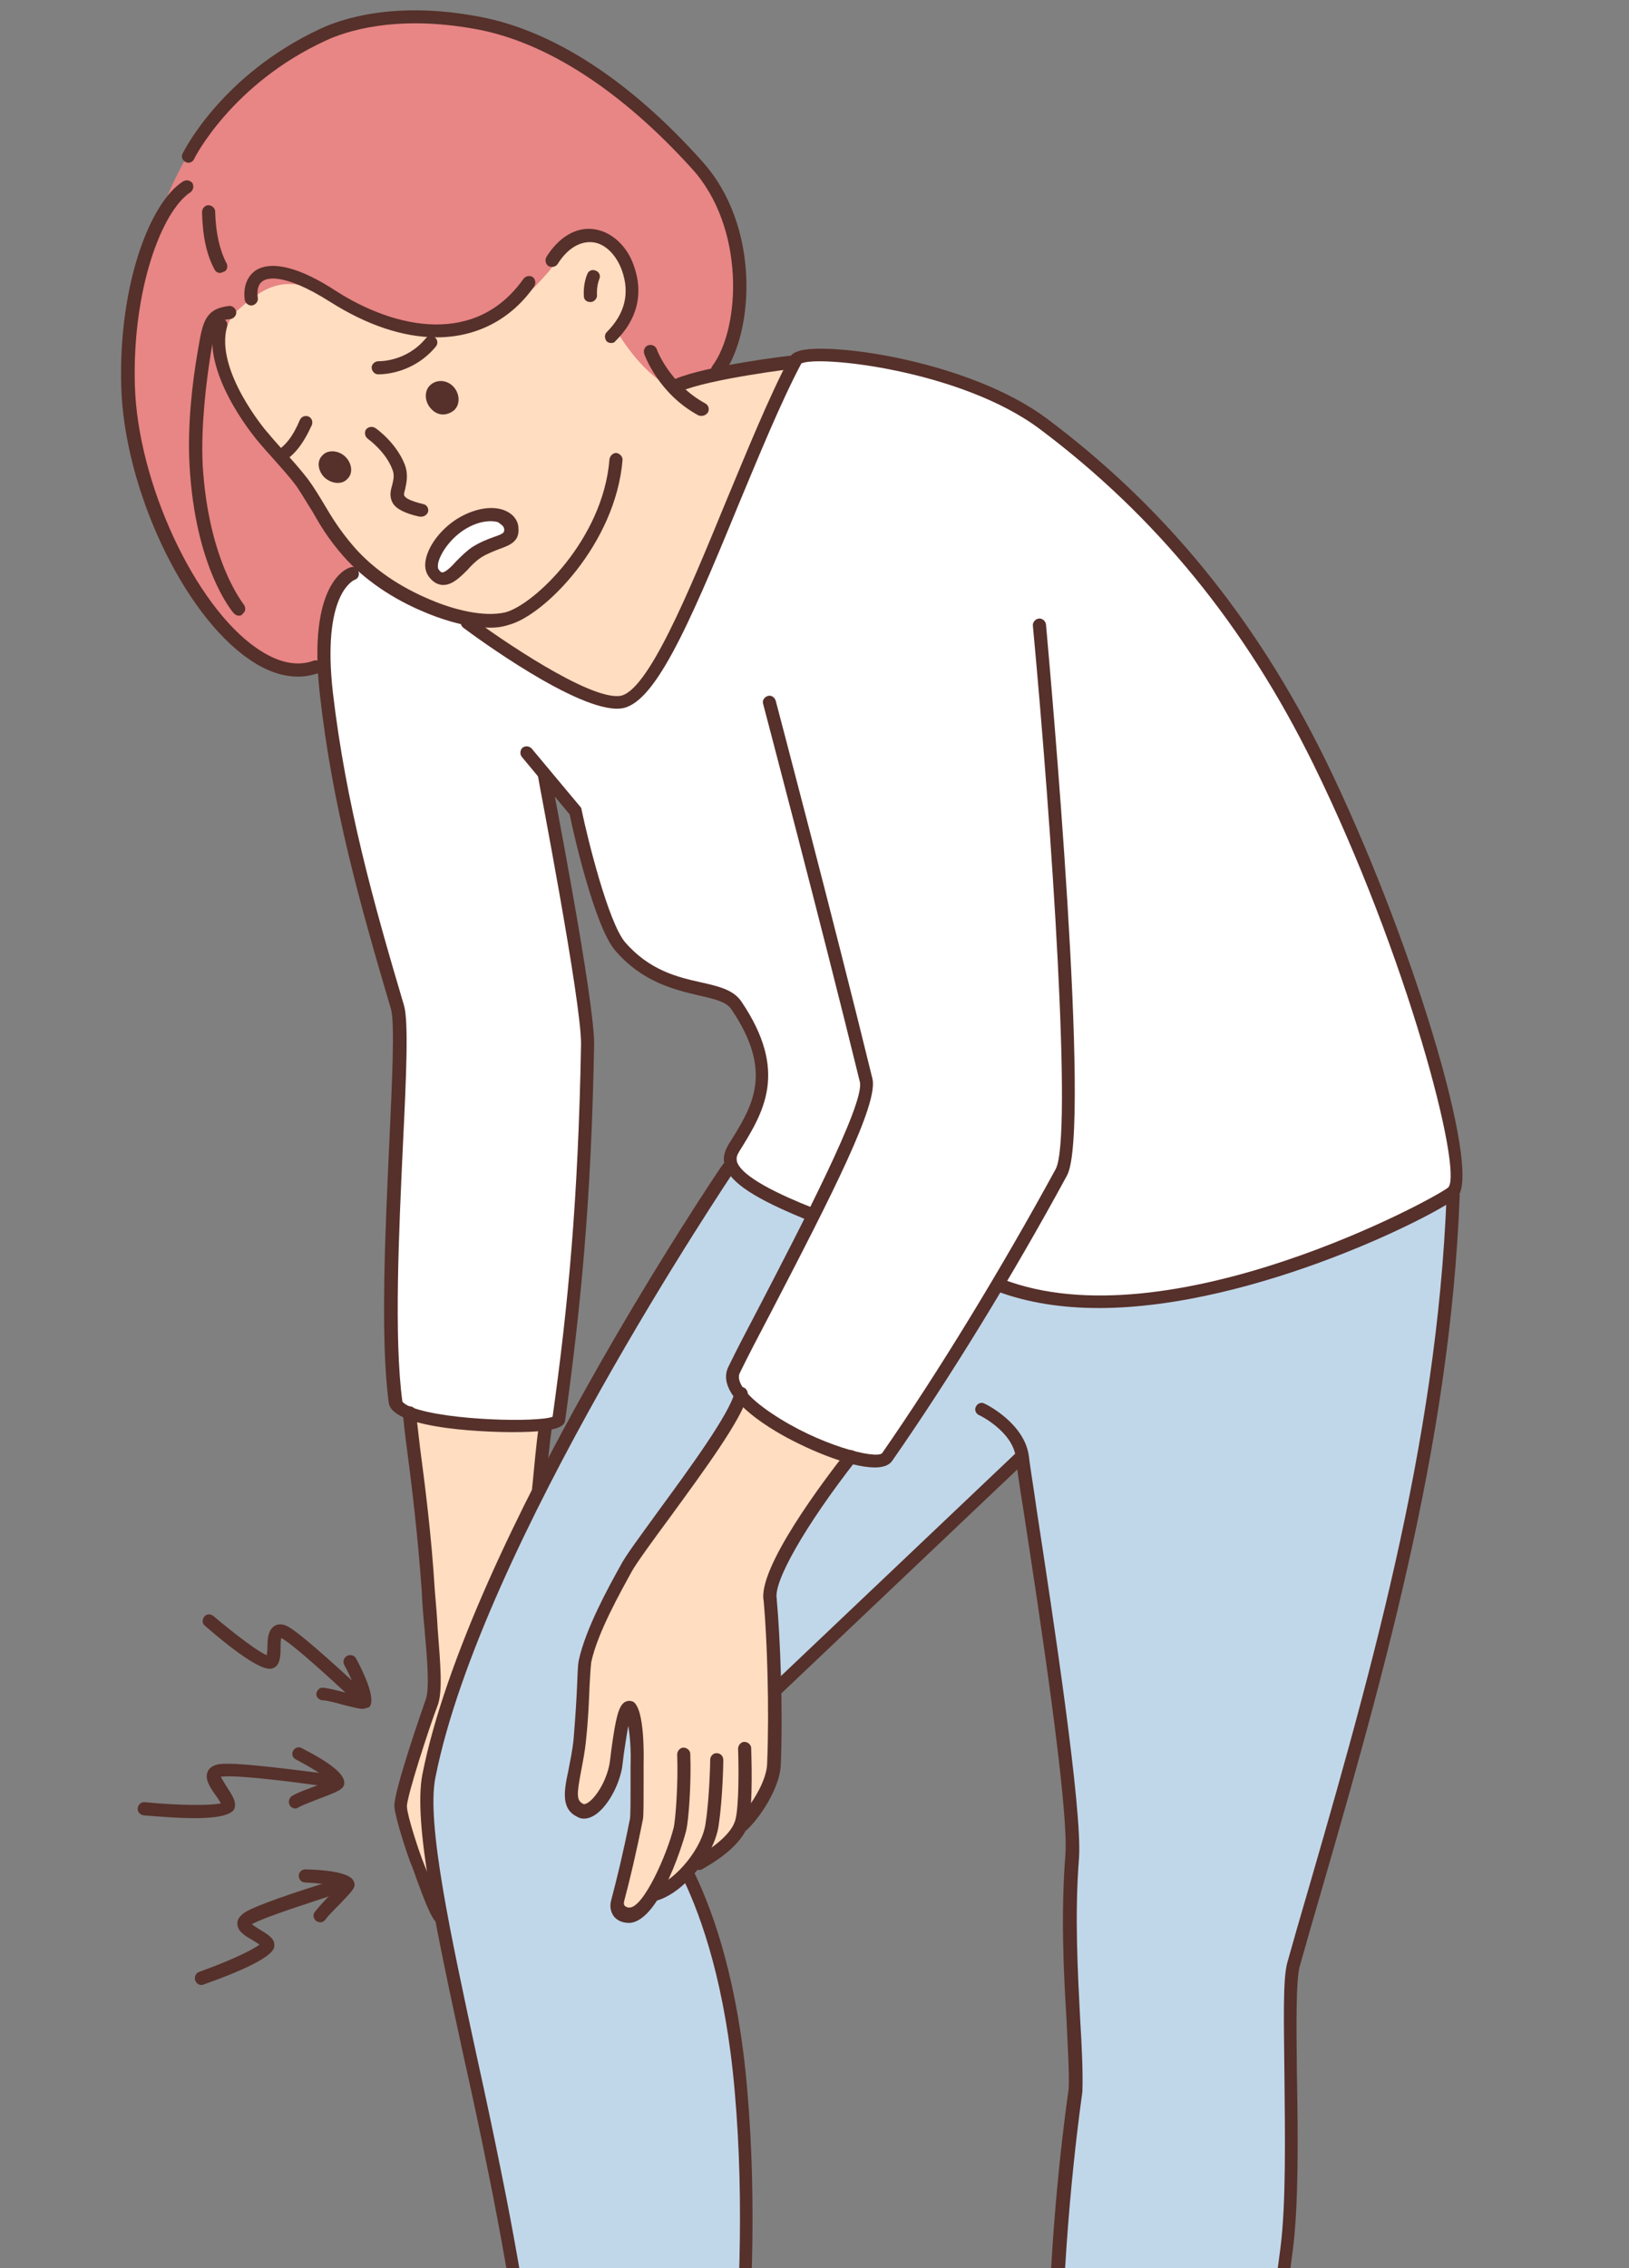 <?xml version="1.0" encoding="UTF-8"?>
<svg id="_레이어_2" data-name="레이어_2" xmlns="http://www.w3.org/2000/svg" xmlns:xlink="http://www.w3.org/1999/xlink" viewBox="0 0 873.09 1215.12">
  <rect x="0" y="0" width="873.09" height="1215.12" fill="#808080" stroke="none"/>
  <defs>
    <style>
      .cls-1, .cls-2 {
        fill: #56302a;
      }

      .cls-2, .cls-3, .cls-4, .cls-5, .cls-6 {
        fill-rule: evenodd;
      }

      .cls-3 {
        fill: #fff;
      }

      .cls-7 {
        fill: none;
      }

      .cls-4 {
        fill: #ffddc0;
      }

      .cls-5 {
        fill: #c0d7ea;
      }

      .cls-6 {
        fill: #e88585;
      }

      .cls-8 {
        clip-path: url(#clippath);
      }
    </style>
    <clipPath id="clippath">
      <rect class="cls-7" width="873.09" height="1215.12"/>
    </clipPath>
  </defs>
  <g id="_x3C_Layer_x3E_">
    <g class="cls-8">
      <g>
        <g>
          <path class="cls-6" d="M221.14,8.37c-80.52-1.22-126.27,68.32-140.6,123.52-7.62,29.28-13.42,86.32-13.42,86.32,0,0,11.9,64.66,46.06,110.71,13.73,18.91,41.79,34.16,59.17,27.76,0,0-.91-23.79,5.19-37.21,6.1-13.42,15.86-16.16,15.86-16.16,0,0,162.26-89.06,168.05-96.08,5.8-7.01,21.96-7.32,21.96-7.32,0,0,25.01-52.16,6.41-85.71C356.56,55.34,299.83,8.98,221.14,8.37Z"/>
          <path class="cls-4" d="M313.86,125.49c-10.68-1.22-13.42,12.81-20.13,20.43-12.2,13.73-24.4,26.54-50.63,30.81-18.91,3.05-47.89-9.15-70.15-19.82-21.96-10.68-33.24-1.52-45.75,9.46-12.51,11.89-8.24,36.91,2.14,53.37,6.71,10.37,16.16,23.48,27.14,33.24,9.15,8.54,17.38,35.08,39.04,52.46,18.3,15.25,40.26,25.31,55.82,27.14,0,0,57.64,43.31,76.55,44.53,25.01,1.52,61.61-95.16,61.61-95.16l35.08-87.84c-26.84,4.58-63.14,14.03-63.14,14.03-16.16-6.1-29.58-28.67-29.58-28.67,0,0,8.23-7.62,8.54-21.04-.31-11.89-7.32-30.81-26.53-32.94Z"/>
          <path class="cls-5" d="M392.55,1364.71s-28.06,11.29-51.54,14.03c-23.49,2.44-42.39-3.66-42.39-3.66l-26.84-170.8s-44.83-209.23-43.31-240.34c1.52-35.68,35.68-115.59,35.68-115.59l69.84-132.07,55.82-88.76,44.22,21.05,101.26,40.26s48.19,15.86,108.88,3.97c60.7-12.2,134.2-52.16,134.2-52.16,0,0-1.52,79.91-23.49,183.92-21.96,104-64.66,232.71-64.66,232.71l.92,132.67-35.69,228.75s-21.35,14.33-43.01,15.86c-21.96,1.53-44.53-9.46-44.53-9.46,0,0-3.96-120.47-1.83-196.72,2.13-76.25,10.06-107.97,10.06-107.97l-.61-133.59-28.36-207.09-130.24,123.22-48.8,101.87s25.62,47.28,29.28,105.53c5.49,90.28-4.88,254.37-4.88,254.37Z"/>
          <path class="cls-4" d="M235.48,1026.77l-21.04-61,18.3-59.17-12.2-147.93s16.47,4.27,34.16,5.19c17.69.91,36.6-1.83,36.6-1.83l-2.44,37.52s-51.24,96.38-60.39,154.03c-3.66,23.18,7.01,73.2,7.01,73.2Z"/>
          <path class="cls-4" d="M396.52,748s14.64,13.42,29.28,21.35c14.64,7.93,29.58,10.67,29.58,10.67,0,0-37.82,52.76-40.56,68.01-4.27,21.96,4.88,90.28.31,103.09-6.41,17.99-16.78,27.45-29.89,39.34-19.52,18-32.94,24.1-32.94,24.1,0,0-18.6,18.91-21.04,9.15-2.44-9.76,11.29-47.89,11.29-47.89,0,0-2.44-53.99-5.79-59.17-3.66-5.18-2.74,22.88-8.54,38.43-4.57,12.5-12.2,18.6-14.94,17.69-15.25-4.88-1.22-37.82-1.22-37.82l3.05-50.33s8.54-28.36,28.06-53.68c23.79-32.02,53.37-82.96,53.37-82.96Z"/>
          <path class="cls-3" d="M297.7,761.42s-27.14,3.35-48.19.61c-21.04-2.44-37.21-8.84-37.21-8.84l-3.36-78.99,3.97-131.15s-24.4-86.62-34.16-139.69c-9.76-53.37-1.83-82.65-1.83-82.65l15.86-16.78,58.86,30.5s72.29,51.54,82.35,43c23.49-19.52,43.62-73.5,62.52-118.03,16.17-38.43,32.94-68.93,32.94-68.93,0,0,57.04-1.22,105.53,22.26,48.49,23.18,100.34,83.87,100.34,83.87,0,0,51.55,64.66,90.89,152.81,39.65,88.14,55.81,186.97,55.81,186.97,0,0-66.49,35.68-126.58,52.76-62.83,17.69-121.09-.31-121.09-.31l-60.39,95.77s-30.5-4.27-50.94-15.25c-20.44-11.28-30.81-29.58-30.81-29.58l45.14-88.45s-38.12-12.2-44.84-29.89c-2.14-5.79,18.3-18.91,17.69-41.17-.61-21.96-20.13-47.27-20.13-47.27,0,0-34.77.31-55.82-25.62-21.04-25.62-28.06-77.47-28.06-77.47l-14.34-14.94,24.71,131.45-4.88,105.53-14.03,109.5Z"/>
          <path class="cls-3" d="M232.73,308.19c-8.24-6.41,5.49-21.04,15.25-28.06,9.76-7.01,21.96-3.96,23.79,0,4.57,10.98-7.93,9.46-17.99,16.47-9.46,7.32-12.81,18-21.04,11.59Z"/>
        </g>
        <g>
          <path class="cls-1" d="M468.8,786.12c-14.34,0-39.04-10.98-52.76-19.21-21.35-12.81-30.5-25.01-25.62-34.77,4.27-8.84,10.37-20.44,16.77-32.64,21.05-40.56,56.43-108.27,53.68-119.86-21.05-86.01-51.55-201.3-51.85-202.52-.61-1.83.61-3.66,2.44-4.27,1.83-.61,3.66.61,4.27,2.44.31,1.22,30.81,116.51,51.85,202.52,3.36,13.42-21.65,62.22-54.29,125.05-6.4,12.2-12.5,23.79-16.77,32.64-2.44,4.88,4.27,13.11,17.08,21.65,25.32,17.08,55.82,24.71,59.17,21.35,29.89-43,63.75-98.51,93.03-152.19,9.15-16.77-2.14-183.31-12.2-290.97-.3-1.83,1.22-3.66,3.05-3.96,1.83-.31,3.66,1.22,3.96,3.05,2.44,27.75,24.4,271.14,11.29,295.24-29.28,53.99-63.44,109.49-93.64,152.81-1.53,2.44-4.88,3.66-9.45,3.66Z"/>
          <path class="cls-1" d="M434.34,654.06c-.31,0-.91,0-1.22-.31-28.67-11.59-41.48-20.13-44.53-28.98-1.22-3.66-.61-7.32,1.52-10.98l.3-.61c13.12-20.74,24.4-38.74,1.52-72.59-2.74-3.96-9.15-5.49-17.38-7.32-12.81-3.05-30.19-7.01-44.84-24.09-11.28-13.11-22.87-65.27-24.4-72.89l-25.62-30.81c-1.22-1.52-.91-3.66.31-4.88,1.52-1.22,3.66-.91,4.88.31l26.23,31.41c.31.31.61.92.61,1.53,3.36,16.17,14.34,60.09,23.18,70.76,13.11,15.25,28.36,18.91,40.87,21.66,9.46,2.13,17.39,3.96,21.66,10.37,25.31,37.51,11.89,59.17-1.22,80.21l-.31.61c-1.22,1.83-1.22,3.36-.92,4.88,2.75,8.54,24.4,18.3,40.56,24.71,1.83.61,2.75,2.75,1.83,4.58-.61,1.83-1.83,2.44-3.05,2.44Z"/>
          <path class="cls-1" d="M588.67,700.72c-19.21,0-37.51-2.74-53.99-8.84-1.83-.61-2.74-2.74-2.13-4.58.61-1.83,2.74-2.74,4.58-2.13,89.36,34.77,233.63-43.92,239.12-49.1,7.93-8.84-21.96-124.14-72.29-226.62-36.6-74.42-84.48-132.98-146.7-179.64-42.4-31.72-119.25-39.65-127.8-35.07-10.98,20.74-22.57,49.1-34.16,76.86-27.14,66.18-45.14,106.44-62.83,107.97-22.57,2.14-78.08-38.74-84.18-43.31-1.52-1.22-1.83-3.35-.61-4.88s3.35-1.83,4.88-.61c16.47,12.2,62.52,43.61,79.3,42.09,14.94-1.22,37.21-55.51,57.03-103.7,11.59-27.75,23.18-56.42,34.47-77.77,1.22-2.44,3.96-3.05,5.79-3.66,18.3-4.27,91.2,6.1,132.06,36.6,63.14,47.27,111.63,106.75,148.84,182.08,46.06,93.94,84.49,221.12,71.07,234.85-7.62,7.62-107.36,59.48-192.46,59.48Z"/>
          <path class="cls-1" d="M274.82,767.21h-.61c-6.41,0-64.05-.61-65.88-15.86-4.58-34.46-1.83-92.41.31-138.78,1.52-33.24,3.05-64.66.91-71.98-16.77-56.73-31.41-108.58-38.12-168.66-6.71-59.17,14.03-67.41,16.47-68.01,1.83-.61,3.97.3,4.27,2.44.61,1.83-.3,3.66-2.13,4.27-.61.31-17.69,7.62-11.59,60.69,7.02,59.47,21.35,111.02,38.12,167.45,2.44,8.54,1.22,37.51-.61,74.42-2.14,46.36-4.88,103.7-.31,137.56h0s.61,1.52,5.49,3.35c19.22,7.02,67.1,7.93,75.03,4.88,8.24-58.86,13.73-115.59,15.25-199.47.31-22.57-23.18-143.04-23.18-144.26-.31-1.83.92-3.66,2.74-3.97,1.83-.31,3.66.92,3.97,2.74.91,4.88,23.79,122.31,23.48,145.49-1.52,84.79-7.32,141.82-15.55,201.6-.61,2.13-1.22,6.1-28.06,6.1Z"/>
          <path class="cls-1" d="M363.58,209.67c-1.22,0-2.74-.91-3.36-2.13-.61-1.83,0-3.97,1.83-4.58,16.47-7.02,61-12.51,62.83-12.51,1.83-.31,3.66,1.22,3.97,3.05.3,1.83-1.22,3.66-3.05,3.96-.31,0-45.44,5.49-61,12.2h-1.22Z"/>
          <path class="cls-1" d="M601.48,1438.52c-3.05,0-6.1,0-8.85-.31-19.21-1.53-29.89-7.93-29.89-17.69,0-14.34-.3-28.37-.61-43.31-.61-33.24-1.22-71.06-.3-122.92,1.53-71.67,10.37-131.15,10.98-135.42.31-10.37-.61-22.88-1.22-37.52-1.53-24.7-3.05-55.81-.61-87.23,2.13-25.31-14.34-132.37-22.26-183.91-2.44-14.95-3.96-25.93-4.27-29.28-1.52-14.03-19.52-22.88-19.83-22.88-1.83-.92-2.44-3.05-1.52-4.58.91-1.83,3.05-2.44,4.58-1.52.91.31,21.66,10.67,23.79,28.36.31,3.36,2.14,14.34,4.27,29.28,8.54,55.81,24.4,159.51,22.57,185.75-2.44,31.11-.61,61.61.61,86.31.92,14.94,1.52,27.75,1.22,38.43v.31c0,.61-9.15,61-10.98,134.5-1.22,51.55-.31,89.37.3,122.61.3,14.94.61,28.97.61,43.31,0,5.49,8.84,9.76,23.49,10.98,25.62,2.14,56.73-5.79,58.25-14.94,1.53-8.85,3.35-18.91,5.19-30.2,8.84-50.63,21.04-119.56,29.28-182.39,3.05-24.1,2.44-60.08,2.14-92.11-.3-29.28-.91-52.15,1.52-60.7l5.19-18.3c38.74-132.98,75.03-258.64,80.21-392.84,0-1.83,1.83-3.36,3.66-3.36s3.35,1.83,3.35,3.66c-5.19,134.81-41.79,261.08-80.52,394.37l-5.19,18.3c-2.14,7.32-1.83,32.33-1.53,58.56.61,32.03.91,68.62-2.13,93.03-8.24,62.83-20.44,132.07-29.28,182.7-1.83,11.29-3.66,21.35-5.19,30.2-2.44,13.42-32.64,20.74-57.04,20.74Z"/>
          <path class="cls-1" d="M262.62,336.25c-14.33,0-28.98-5.79-34.16-7.93-18-7.32-33.55-18-44.53-30.5-8.24-9.46-12.51-16.78-16.47-23.79-2.75-4.27-5.19-8.54-8.24-13.11-3.96-5.49-8.54-10.37-12.81-15.25-2.74-3.05-5.79-6.41-8.54-9.76h0c-2.74-3.36-30.19-36.91-22.87-62.83.61-1.83,2.44-3.05,4.27-2.44,1.83.61,3.05,2.44,2.44,4.27-6.71,23.49,21.04,56.12,21.35,56.42l.3.31c2.75,3.35,5.49,6.41,8.24,9.46,4.58,4.88,9.15,10.06,13.42,15.56,3.35,4.58,6.1,9.15,8.84,13.73,3.97,6.71,8.24,13.73,15.86,22.57,10.37,11.89,24.71,21.66,41.79,28.67,11.59,4.88,27.75,9.15,39.34,6.41,15.25-3.97,52.46-39.04,55.81-82.04.31-1.83,1.83-3.36,3.66-3.36,1.83.31,3.35,1.83,3.35,3.66-3.66,45.14-42.09,83.57-61,88.45-3.66,1.22-7.02,1.52-10.07,1.52Z"/>
          <path class="cls-1" d="M376.08,222.79c-.61,0-1.22,0-1.83-.31-21.35-11.59-28.67-32.02-28.97-32.94-.61-1.83.31-3.97,2.14-4.57,1.83-.61,3.96.3,4.58,2.13,0,.31,7.01,18.6,25.92,28.97,1.83.92,2.44,3.05,1.52,4.88-.92,1.22-2.14,1.83-3.35,1.83Z"/>
          <path class="cls-1" d="M225.72,276.77h-.91c-8.24-1.83-12.51-4.27-14.34-7.32-1.83-3.35-1.22-6.41-.3-9.45.61-2.74,1.52-5.49,0-8.84-3.66-9.46-13.12-16.16-13.12-16.16-1.52-1.22-1.83-3.35-.91-4.88,1.22-1.52,3.36-1.83,4.88-.91.61.3,11.28,7.93,15.86,19.52,2.14,5.49.92,10.06.31,13.11-.61,2.14-.91,3.36-.31,3.97.61.91,2.44,2.44,10.07,4.27,1.83.31,3.05,2.44,2.44,4.27-.61,1.52-2.14,2.44-3.66,2.44Z"/>
          <path class="cls-1" d="M150.99,247.49c-.91,0-2.13-.31-2.74-1.22-1.22-1.52-.91-3.66.61-4.88,3.96-3.05,7.62-6.41,11.89-16.47.91-1.83,2.75-2.44,4.58-1.83,1.83.91,2.44,2.74,1.83,4.57-5.19,11.28-9.46,15.55-14.03,18.91-.61.61-1.52.92-2.14.92Z"/>
          <path class="cls-1" d="M203.15,200.52h-.61c-1.83,0-3.35-1.83-3.35-3.66s1.83-3.35,3.66-3.35c.61,0,14.95.31,25.32-12.2,1.22-1.52,3.36-1.83,4.88-.61,1.52,1.22,1.83,3.35.61,4.88-11.59,14.03-27.14,14.94-30.5,14.94Z"/>
          <path class="cls-1" d="M327.59,183.75c-.92,0-1.83-.3-2.44-.91-1.22-1.52-1.22-3.66,0-4.88,9.76-9.76,12.51-20.74,8.24-32.94-3.05-8.54-9.15-14.64-15.86-15.25-6.71-.61-13.42,3.36-18.61,11.59-.91,1.52-3.05,2.14-4.88,1.22-1.52-.91-2.14-3.05-1.22-4.88,6.71-10.68,15.86-16.17,25.32-14.95,9.46,1.22,17.99,8.85,21.66,19.83,5.18,14.64,1.83,28.67-10.07,40.26-.31.61-1.22.91-2.13.91Z"/>
          <path class="cls-1" d="M316.3,161.79c-1.83,0-3.36-1.22-3.36-3.05,0-.31-.61-6.1,1.83-11.89.61-1.83,2.74-2.75,4.57-1.83,1.83.61,2.74,2.75,1.83,4.58-1.53,3.96-1.22,8.23-1.22,8.23.3,1.83-1.22,3.66-3.05,3.97h-.61Z"/>
          <path class="cls-1" d="M233.95,180.7c-17.69,0-37.21-6.4-57.34-19.21-24.71-15.56-33.55-12.5-35.69-10.98-2.44,1.52-3.36,4.57-2.74,9.15.31,1.83-1.22,3.66-3.05,3.97-1.83.3-3.66-1.22-3.97-3.05-.91-7.32,1.52-12.81,6.1-15.86,8.54-5.19,23.49-1.52,43.01,11.29,32.02,20.43,75.03,29.28,100.34-6.71,1.22-1.52,3.35-1.83,4.88-.91,1.52,1.22,1.83,3.35.92,4.88-12.51,18-31.11,27.45-52.46,27.45Z"/>
          <path class="cls-1" d="M384.62,201.44c-.61,0-1.53-.31-2.13-.61-1.52-1.22-1.83-3.35-.61-4.88,15.25-20.74,17.39-74.42-10.98-105.53-37.82-41.79-77.77-67.71-115.29-74.72-44.23-8.24-71.37,1.52-81.13,6.1-50.32,23.18-70.46,63.13-70.46,63.44-.91,1.83-3.05,2.44-4.58,1.53-1.83-.91-2.44-3.05-1.52-4.58.92-1.83,21.35-42.39,73.81-66.79,10.37-4.88,39.34-15.25,85.4-6.41,39.04,7.32,80.21,33.86,118.95,77.16,31.72,34.77,28.06,91.81,11.59,114.37-.91.61-1.83.92-3.05.92Z"/>
          <path class="cls-1" d="M159.84,362.48c-8.54,0-17.39-3.05-26.54-9.46-35.38-24.4-66.79-91.5-68.32-146.09-1.52-54.59,15.56-98.82,33.24-109.8,1.52-.91,3.66-.61,4.88.92.91,1.53.61,3.66-.92,4.88-15.55,10.07-31.41,52.46-29.89,103.7,1.52,51.85,32.02,117.73,65.27,140.61,10.98,7.62,21.35,10.07,30.5,6.71,1.83-.61,3.97.31,4.58,2.13.61,1.83-.31,3.97-2.13,4.57-3.66,1.22-7.32,1.83-10.67,1.83Z"/>
          <path class="cls-1" d="M118.05,146.23c-1.22,0-2.44-.61-3.05-1.83-4.27-7.93-6.41-17.69-6.71-30.81,0-1.83,1.52-3.66,3.36-3.66s3.66,1.52,3.66,3.35c.31,11.59,2.44,20.74,6.1,27.75.91,1.83.31,3.97-1.52,4.58-.92.31-1.52.61-1.83.61Z"/>
          <path class="cls-2" d="M174.17,256.03c-3.66-3.36-4.58-8.84-1.52-11.89,2.74-3.35,8.54-3.05,12.2.31,3.66,3.35,4.58,8.84,1.53,11.89-2.75,3.36-8.23,3.05-12.2-.31Z"/>
          <path class="cls-2" d="M230.9,218.82c-3.36-3.66-3.66-9.45-.31-12.5,3.66-3.36,9.15-2.75,12.51.91,3.36,3.66,3.66,9.46.31,12.51-3.66,3.05-8.84,3.36-12.5-.92Z"/>
          <path class="cls-1" d="M128.12,329.84c-.91,0-1.83-.31-2.74-1.22-.91-.91-20.74-24.4-23.79-79.3-1.22-21.35,1.52-44.53,4.27-60.39l.31-1.83c2.44-14.33,3.66-21.66,16.47-23.18,1.83-.3,3.66,1.22,3.96,3.05.31,1.83-1.22,3.66-3.05,3.97-7.32.61-7.93,2.44-10.37,17.08l-.31,1.83c-2.44,15.56-5.18,38.43-4.27,58.87,3.05,52.16,21.96,74.73,21.96,75.03,1.22,1.52,1.22,3.66-.31,4.88-.61.92-1.22,1.22-2.14,1.22Z"/>
          <path class="cls-1" d="M237.61,313.37h-.61c-2.74-.3-4.88-1.52-7.01-4.27-1.22-1.53-2.75-4.58-1.83-9.15,1.53-8.23,9.15-17.69,18.3-22.87,9.15-5.18,18.91-6.41,25.31-3.05,3.66,1.83,6.1,5.19,6.1,9.15.61,7.32-5.49,9.15-10.37,10.98-3.05,1.22-6.41,2.44-9.76,4.57-2.74,1.83-5.18,4.27-7.32,6.71-4.27,4.27-8.23,7.93-12.81,7.93ZM262.93,279.21c-3.36,0-7.93.91-13.11,3.96-8.24,4.88-13.72,13.12-14.95,18.3-.3,1.52-.3,3.05.31,3.66h0c.31.61,1.22,1.53,1.83,1.53,1.83,0,5.19-3.36,7.62-6.1,2.44-2.44,5.19-5.19,8.24-7.32,4.27-2.75,8.23-4.27,11.59-5.49,5.49-1.83,5.79-2.44,5.79-3.96,0-1.83-1.53-2.75-2.44-3.36-.61-.91-2.75-1.22-4.88-1.22Z"/>
          <g>
            <path class="cls-1" d="M193.08,913c-.61,0-1.52-.31-2.14-.92-.31-.3-1.52-1.22-4.27-3.96-7.93-7.32-28.67-26.54-35.69-30.5h-.3c-.31,1.52-.31,3.96-.31,5.19,0,4.58-.31,9.15-3.66,10.67-1.83.91-7.01,3.35-36.91-22.57-1.52-1.22-1.52-3.35-.3-4.88,1.22-1.52,3.35-1.52,4.88-.3,11.9,10.06,24.1,19.21,28.67,21.04,0-1.22.3-2.74.3-3.96,0-4.88.31-9.76,3.97-11.9,2.13-1.22,4.57-.91,7.32.61,6.71,3.96,22.26,18,36.91,31.41,2.13,1.83,3.66,3.36,3.96,3.66,1.52,1.22,1.83,3.36.61,4.88-1.22.91-2.14,1.52-3.05,1.52Z"/>
            <path class="cls-1" d="M194.3,915.44c-2.14,0-5.19-.91-10.37-2.14-4.27-1.22-8.84-2.44-11.29-2.44-1.83-.31-3.36-1.83-3.05-3.66.31-1.83,1.83-3.35,3.66-3.05,3.05.3,7.93,1.52,12.51,2.75,1.83.61,3.96.91,5.79,1.52-.92-3.66-3.66-10.37-7.02-16.47-.91-1.83-.3-3.96,1.52-4.88,1.83-.92,3.97-.31,4.88,1.53,10.98,20.74,7.93,24.7,7.02,25.92-1.22.3-2.14.91-3.66.91Z"/>
            <path class="cls-1" d="M107.99,1063.37c-1.52,0-2.75-.91-3.36-2.44-.61-1.83.31-3.97,2.13-4.58,14.64-5.19,28.67-11.59,32.33-14.64-.91-.61-2.44-1.53-3.35-2.13-4.27-2.44-8.54-4.88-8.54-9.15,0-2.44,1.52-4.27,4.27-6.1,6.71-3.97,26.84-10.68,45.44-16.47,2.75-.91,4.58-1.52,5.19-1.52,1.83-.61,3.96.3,4.58,2.14.61,1.83,0,3.96-1.83,4.58-.61.3-1.83.61-5.49,1.83-10.07,3.36-37.21,11.9-44.23,15.86h-.31c1.22.92,3.05,2.14,4.58,3.05,3.96,2.44,7.93,4.58,7.62,8.54,0,1.83-.61,7.62-37.82,20.74-.61.31-.92.31-1.22.31Z"/>
            <path class="cls-1" d="M171.73,1029.82c-.61,0-1.52-.31-2.14-.61-1.52-1.22-2.13-3.35-.91-4.88,1.83-2.44,5.18-6.1,8.54-9.46,1.22-1.22,3.05-3.05,4.27-4.27-3.66-.92-10.98-1.83-17.99-2.14-1.83,0-3.36-1.52-3.36-3.66,0-1.83,1.52-3.35,3.66-3.35,23.49.61,25.31,5.18,25.92,6.71,1.22,2.75-.91,4.88-7.32,11.59-3.05,3.05-6.41,6.4-7.93,8.54-.61.92-1.83,1.53-2.74,1.53Z"/>
            <path class="cls-1" d="M104.02,974c-7.32,0-16.47-.61-27.14-1.52-1.83-.31-3.35-1.83-3.05-3.97.31-1.83,1.83-3.35,3.96-3.05,18,1.83,35.69,1.83,40.57.61-.61-1.22-1.83-3.05-2.74-4.27-3.05-4.27-6.1-8.85-4.27-12.81.92-2.14,3.36-3.66,6.71-3.96,8.54-.92,32.33,2.13,54.29,4.88,3.36.3,5.49.61,6.1.61,1.83,0,3.36,1.83,3.36,3.66s-1.83,3.35-3.66,3.35c-.61,0-2.44-.3-6.41-.91-13.12-1.83-43.62-5.8-52.46-4.88h-.91c.61,1.52,2.44,4.27,3.36,5.79,2.74,4.27,5.49,8.24,3.66,11.9-2.13,3.05-9.15,4.58-21.35,4.58Z"/>
            <path class="cls-1" d="M158.31,968.82c-1.22,0-2.44-.61-3.05-1.83-.92-1.52-.31-3.96,1.22-4.88,3.05-1.83,8.23-3.66,13.11-5.49,2.14-.91,4.88-1.83,7.02-2.75-3.05-2.74-10.37-7.32-18-11.29-1.83-.91-2.44-3.05-1.53-4.58.92-1.83,3.05-2.44,4.58-1.52,15.56,7.93,23.18,14.03,22.87,18.91-.3,3.05-3.05,4.27-12.81,7.93-4.58,1.83-9.76,3.66-12.2,5.18,0,0-.61.31-1.22.31Z"/>
          </g>
          <path class="cls-1" d="M396.82,981.63c-1.22,0-2.13-.61-2.74-1.52-1.22-1.53-.91-3.66.61-4.88,3.66-2.74,16.16-18.6,16.47-30.5,1.22-29.28,0-66.49-1.83-86.93-3.66-17.39,32.64-65.27,43.92-79.6,1.22-1.53,3.35-1.83,4.88-.61,1.53,1.22,1.83,3.36.61,4.88-27.15,34.77-44.53,65.27-42.4,74.12v.61c1.83,20.44,3.36,58.26,2.14,88.15-.61,14.34-14.03,32.02-19.52,35.99-.61.31-1.22.31-2.14.31Z"/>
          <path class="cls-1" d="M374.56,1001.76c-1.22,0-2.44-.61-3.05-1.83-.92-1.83-.31-3.97,1.52-4.88,8.84-4.88,18.91-12.5,21.04-19.82,2.14-7.62,1.83-30.19,1.52-38.43,0-1.83,1.52-3.66,3.36-3.66s3.66,1.52,3.66,3.35c0,1.22,1.22,30.5-1.53,40.57-3.35,11.89-19.52,21.35-24.4,24.09-.91.61-1.52.61-2.13.61Z"/>
          <path class="cls-1" d="M351.68,1018.23c-1.53,0-2.75-.92-3.36-2.44-.61-1.83.31-3.96,2.14-4.58,12.2-4.27,26.23-21.65,27.75-34.77,2.14-13.73,2.44-33.55,2.44-33.86,0-1.83,1.83-3.66,3.66-3.35,1.83,0,3.36,1.53,3.36,3.66,0,.91-.31,20.44-2.44,34.46-1.83,15.55-17.69,35.69-32.33,40.56-.31,0-.91.31-1.22.31Z"/>
          <path class="cls-1" d="M337.04,1030.12c-3.35,0-6.1-1.22-7.93-3.35-1.83-2.44-2.44-5.49-1.52-8.85,3.05-11.59,6.1-23.79,10.06-43.61.31-1.83.31-11.59.31-18v-10.68c.31-8.23-.31-15.86-1.22-21.04-.92,4.88-1.83,11.29-2.44,15.25-.31,2.74-.61,5.19-.91,7.32-2.14,11.29-9.15,22.57-15.86,25.92-3.66,1.83-6.41,1.22-7.93.31-9.15-4.27-7.32-14.03-4.88-25.31.91-4.88,2.13-10.37,2.74-16.77.91-11.29,1.52-20.44,1.83-28.06.3-6.1.3-10.67.91-13.73,3.66-17.08,16.16-39.65,22.26-50.63,2.75-5.49,11.29-16.77,20.74-29.89,15.86-21.65,37.82-51.55,40.56-63.13.31-1.83,2.44-3.05,4.27-2.74,1.83.3,3.05,2.44,2.74,4.27-3.05,12.81-23.79,40.87-41.78,65.57-9.46,12.81-17.69,24.1-20.44,28.98-5.79,10.67-18.3,32.64-21.66,48.5-.3,2.44-.61,7.01-.91,12.81-.31,7.62-.61,16.77-1.83,28.36-.61,6.71-1.83,12.5-2.74,17.39-2.14,11.59-2.74,15.55,1.22,17.39.61.3.92,0,1.83-.31,4.27-2.14,10.37-11.29,12.2-21.04.31-1.83.61-4.27.91-7.02,2.44-17.99,3.97-24.09,7.32-26.23,1.22-.61,2.75-.91,3.96-.3h.31c6.71,3.66,5.79,31.72,5.79,32.94v10.37c0,10.07,0,17.08-.31,19.52-3.96,19.83-7.01,32.33-10.06,43.92-.31,1.22-.31,2.13.31,2.74.61.61,1.53.92,2.44.92,7.62,0,20.13-28.36,23.79-43,.92-4.27,2.44-23.18,1.83-39.04,0-1.83,1.53-3.66,3.36-3.66s3.66,1.52,3.66,3.35c.61,15.86-.92,35.69-2.14,40.87-.31,1.83-13.72,49.41-30.81,49.71q.31,0,0,0Z"/>
          <path class="cls-1" d="M288.55,800.76h-.31c-1.83-.31-3.35-1.83-3.05-3.66l.31-2.75c.92-9.46,1.83-20.13,3.35-31.11.31-1.83,2.14-3.35,3.96-3.05,1.83.31,3.36,2.14,3.05,3.97-1.53,10.67-2.44,21.35-3.35,30.81l-.31,2.74c-.31,1.83-1.83,3.05-3.66,3.05Z"/>
          <path class="cls-1" d="M235.48,1030.12c-1.22,0-2.14-.61-2.74-1.53-2.44-3.35-5.79-11.89-9.46-21.96-.91-2.74-1.83-5.18-2.44-6.71-2.14-4.88-8.85-25.32-9.46-32.02-.61-7.62,14.94-52.16,16.77-57.34,2.13-5.79.91-20.74-.61-37.82-.61-6.41-1.22-13.42-1.52-20.74-2.13-29.89-5.49-57.65-7.93-75.95-1.22-8.84-1.83-15.25-2.13-18.91,0-1.83,1.22-3.66,3.35-3.66,1.83-.31,3.66,1.22,3.66,3.36.31,3.35,1.22,10.06,2.14,18.6,2.44,18.6,6.1,46.36,7.93,76.56.61,7.32,1.22,14.03,1.52,20.43,1.53,19.52,2.75,33.86,0,41.17-4.27,10.98-16.77,49.41-16.47,54.29.31,5.49,6.71,24.7,8.85,29.89.61,1.53,1.53,3.96,2.75,7.01,2.44,6.4,6.41,17.39,8.84,20.13,1.22,1.53.91,3.66-.91,4.88-.61,0-1.22.3-2.14.3Z"/>
          <path class="cls-1" d="M319.66,1384.84c-15.56,0-23.79-3.35-24.71-10.37-1.22-9.15-2.74-18.91-3.96-29.59-7.02-50.63-15.56-113.76-28.98-179.65-4.27-21.35-8.85-42.7-13.42-63.13-14.64-67.41-27.14-125.36-22.26-151.28,24.71-125.05,159.51-325.13,161.04-326.96,1.22-1.52,3.35-2.14,4.88-.92,1.52,1.22,2.14,3.36.92,4.88-1.22,2.14-135.42,200.69-159.82,324.52-4.88,24.4,8.24,84.49,21.96,148.23,4.57,20.74,9.15,42.09,13.42,63.44,13.42,65.88,21.96,129.01,28.98,179.95,1.52,10.37,2.74,20.44,3.97,29.59.3,1.22,2.44,2.44,6.1,3.35,22.26,4.88,75.94-7.93,80.83-14.03.3-23.18,1.83-46.97,3.66-72.29,3.35-50.32,7.02-107.66,1.52-170.19-4.88-56.73-17.69-93.02-27.45-113.46-.91-1.83,0-3.96,1.52-4.58,1.83-.91,3.97,0,4.58,1.52,10.07,21.04,23.18,57.95,28.06,115.59,5.49,63.14,1.83,120.48-1.22,171.41-1.52,25.31-3.05,49.41-3.66,72.59-.31,11.59-49.1,19.83-67.41,21.05-3.05.3-5.79.3-8.54.3Z"/>
          <path class="cls-1" d="M416.95,907.82c-.91,0-1.83-.31-2.44-1.22-1.22-1.53-1.22-3.66,0-4.88l130.84-124.14c1.52-1.22,3.66-1.22,4.88,0,1.22,1.52,1.22,3.66,0,4.88l-130.85,124.13c-.91.91-1.52,1.22-2.44,1.22Z"/>
        </g>
      </g>
    </g>
  </g>
</svg>